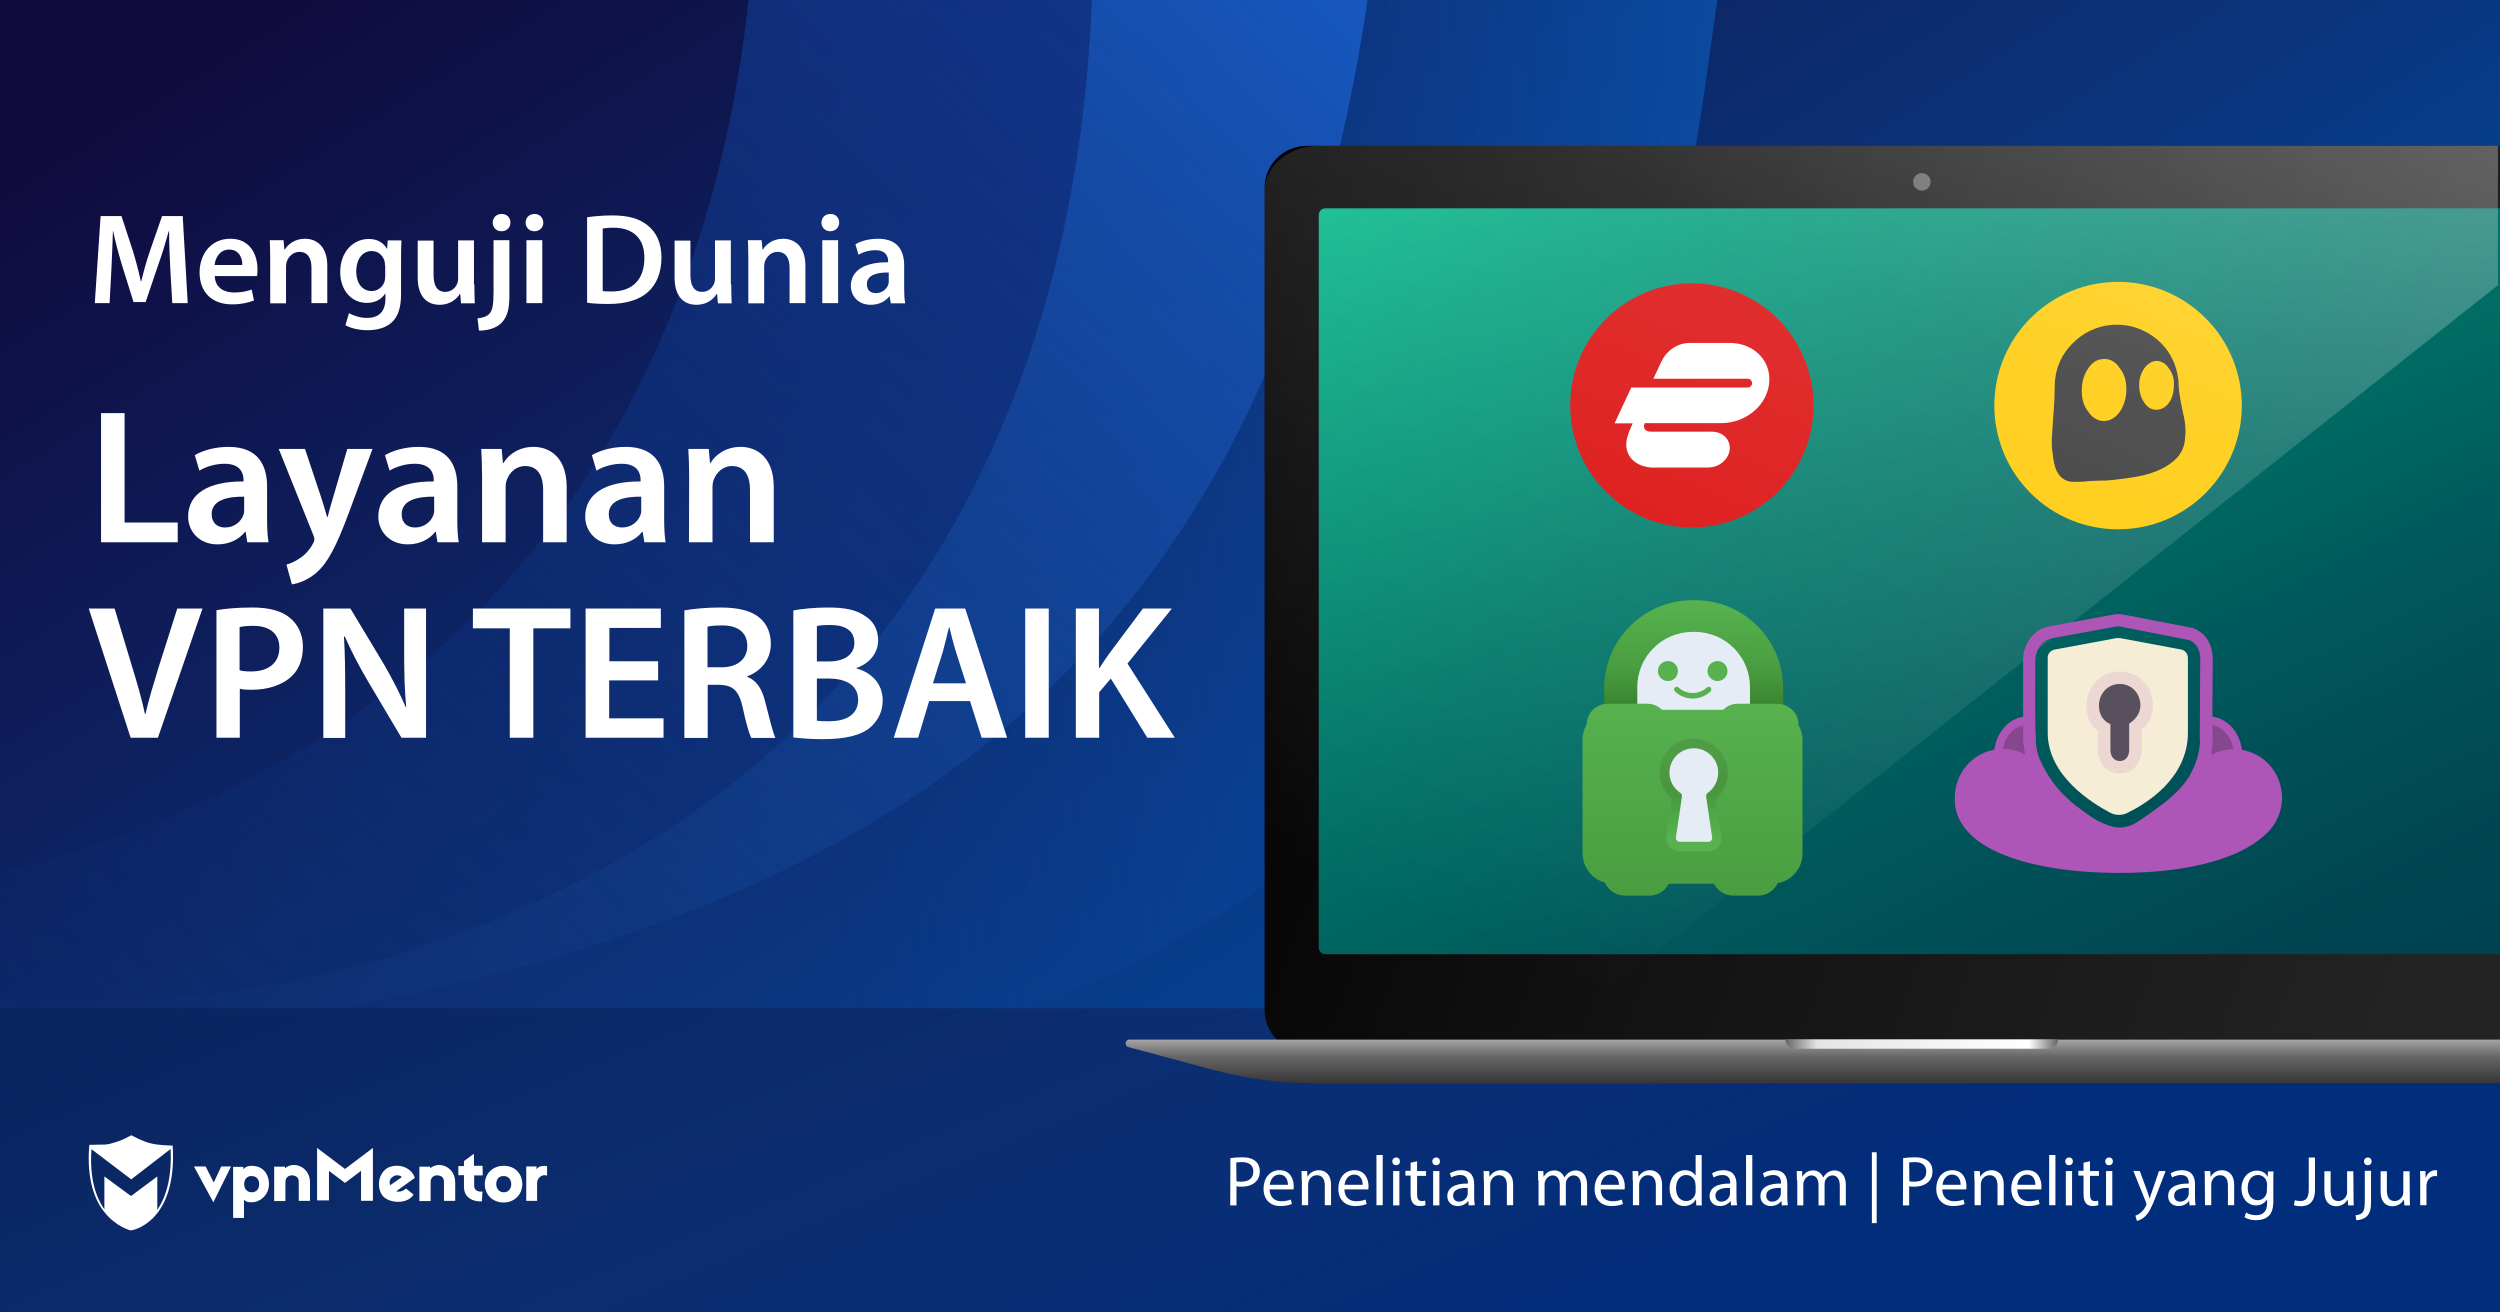 <?xml version="1.0" encoding="utf-8"?>
<!-- Generator: Adobe Illustrator 25.2.3, SVG Export Plug-In . SVG Version: 6.00 Build 0)  -->
<svg version="1.1" id="Шар_1" xmlns="http://www.w3.org/2000/svg" xmlns:xlink="http://www.w3.org/1999/xlink" x="0px" y="0px"
	 viewBox="0 0 1200 630" style="enable-background:new 0 0 1200 630;" xml:space="preserve">
<rect x="0" y="0" width="1200" height="630" fill="#808080" stroke="none"/>
<style type="text/css">
	.st0{fill:url(#SVGID_1_);}
	.st1{fill:url(#SVGID_2_);}
	.st2{fill:url(#SVGID_3_);}
	.st3{fill:url(#SVGID_4_);}
	.st4{fill:url(#SVGID_5_);}
	.st5{fill:#FFFFFF;}
	.st6{fill:url(#SVGID_6_);}
	.st7{fill:url(#SVGID_7_);}
	.st8{fill:#606060;}
	.st9{fill:url(#SVGID_8_);}
	.st10{fill:url(#SVGID_9_);}
	.st11{fill:#FFC900;}
	.st12{fill:#323232;}
	.st13{fill:#DB0B0B;}
	.st14{opacity:0.3;fill:url(#SVGID_10_);enable-background:new    ;}
	.st15{fill:#F6EDD7;}
	.st16{fill:#AE55B8;}
	.st17{fill:#87478F;stroke:#AE55B8;stroke-width:4;stroke-miterlimit:10;}
	.st18{fill:#59505E;}
	.st19{fill:#EDD7D2;}
	.st20{fill:#E5ECF6;}
	.st21{fill:url(#Path_29048_1_);}
	.st22{fill:url(#Path_29049_1_);}
	.st23{fill:#56B14E;}
	.st24{fill:url(#Path_28989_1_);}
	.st25{fill:url(#Path_28991_1_);}
</style>
<linearGradient id="SVGID_1_" gradientUnits="userSpaceOnUse" x1="329.912" y1="-689.501" x2="769.168" y2="11.769" gradientTransform="matrix(1 0 0 1 0 573.307)">
	<stop  offset="0" style="stop-color:#100B3F"/>
	<stop  offset="0.525" style="stop-color:#0C2E72"/>
	<stop  offset="0.995" style="stop-color:#024CA5"/>
</linearGradient>
<path class="st0" d="M0,0h1200v630H0V0z"/>
<linearGradient id="SVGID_2_" gradientUnits="userSpaceOnUse" x1="650.455" y1="-687.501" x2="34" y2="-50.301" gradientTransform="matrix(1 0 0 1 0 573.307)">
	<stop  offset="0" style="stop-color:#133C99"/>
	<stop  offset="1" style="stop-color:#0C2F75;stop-opacity:0.1"/>
</linearGradient>
<path class="st1" d="M524,0c-6.4,168.4-73.1,336.9-250.8,425.4C183.7,470,88.7,486.8,0,479.1v-60.3c37.7-9.2,75.3-22.8,112-41
	C272.8,297.7,342.8,151.9,359.3,0H524z"/>
<linearGradient id="SVGID_3_" gradientUnits="userSpaceOnUse" x1="649.869" y1="-579.722" x2="84.066" y2="5.122" gradientTransform="matrix(1 0 0 1 0 573.307)">
	<stop  offset="0" style="stop-color:#1758BF"/>
	<stop  offset="1" style="stop-color:#12397F;stop-opacity:0.1"/>
</linearGradient>
<path class="st2" d="M656.5,0c-44.9,303.7-214,435-508.4,486.8C97.7,495.6,48.2,498.9,0,497.1V479c88.7,7.8,183.7-9.1,273.2-53.7
	C450.9,336.9,517.6,168.4,524,0H656.5z"/>
<linearGradient id="SVGID_4_" gradientUnits="userSpaceOnUse" x1="936.034" y1="-294.207" x2="402.684" y2="-302.197" gradientTransform="matrix(1 0 0 1 0 573.307)">
	<stop  offset="0" style="stop-color:#0859B2"/>
	<stop  offset="1" style="stop-color:#0F3B93;stop-opacity:0.1"/>
</linearGradient>
<path class="st3" d="M818.2,43.3c-43.9,306.8-213.1,439.1-508.9,491.1C199.3,553.7,92.6,546.5,0,518.2v-21.1
	c48.2,1.8,97.7-1.5,148.1-10.4C442.5,435,611.6,303.7,656.5,0h167.8C824.3,0,820.3,28.3,818.2,43.3z"/>
<linearGradient id="SVGID_5_" gradientUnits="userSpaceOnUse" x1="662.164" y1="134.659" x2="498.428" y2="-262.448" gradientTransform="matrix(1 0 0 1 0 573.307)">
	<stop  offset="0" style="stop-color:#002D7C"/>
	<stop  offset="0.525" style="stop-color:#0C2E72"/>
	<stop  offset="0.995" style="stop-color:#0A2560"/>
</linearGradient>
<path class="st4" d="M0,484h1200v146.4H0V484z"/>
<g>
	<g>
		<path class="st5" d="M590.6,555.9c1.4-0.2,3.3-0.4,5.7-0.4c2.9,0,5.1,0.7,6.4,1.9c1.3,1.1,2,2.8,2,4.8c0,2.1-0.6,3.7-1.8,4.9
			c-1.6,1.7-4.1,2.5-7,2.5c-0.9,0-1.7,0-2.4-0.2v9.2h-3L590.6,555.9z M593.5,567c0.6,0.2,1.5,0.2,2.4,0.2c3.6,0,5.7-1.7,5.7-4.9
			c0-3-2.1-4.5-5.4-4.5c-1.3,0-2.3,0.1-2.8,0.2L593.5,567z M609.4,570.9c0.1,4,2.7,5.7,5.6,5.7c2.1,0,3.4-0.4,4.6-0.8l0.5,2.1
			c-1.1,0.5-2.9,1-5.5,1c-5.1,0-8.1-3.3-8.1-8.3s2.9-8.9,7.7-8.9c5.4,0,6.8,4.7,6.8,7.8c0,0.6-0.1,1.1-0.1,1.4H609.4z M618.2,568.7
			c0-1.9-0.8-4.9-4.1-4.9c-3,0-4.4,2.8-4.6,4.9H618.2L618.2,568.7z M624.8,566.6c0-1.7,0-3.1-0.1-4.5h2.7l0.2,2.7h0.1
			c0.8-1.6,2.7-3.1,5.4-3.1c2.3,0,5.8,1.4,5.8,7v9.8h-3V569c0-2.7-1-4.9-3.8-4.9c-2,0-3.5,1.4-4,3.1c-0.1,0.4-0.2,0.9-0.2,1.4v9.9
			h-3v-11.9H624.8L624.8,566.6z M645.3,570.9c0.1,4,2.7,5.7,5.6,5.7c2.1,0,3.4-0.4,4.6-0.8l0.5,2.1c-1.1,0.5-2.9,1-5.5,1
			c-5.1,0-8.1-3.3-8.1-8.3s2.9-8.9,7.7-8.9c5.4,0,6.8,4.7,6.8,7.8c0,0.6-0.1,1.1-0.1,1.4H645.3z M654.1,568.7c0-1.9-0.8-4.9-4.1-4.9
			c-3,0-4.4,2.8-4.6,4.9H654.1L654.1,568.7z M660.7,554.4h3v24.1h-3V554.4z M672,557.5c0,1-0.7,1.8-1.9,1.8c-1.1,0-1.8-0.8-1.8-1.8
			c0-1.1,0.8-1.9,1.9-1.9C671.3,555.6,672,556.4,672,557.5z M668.7,578.6v-16.5h3v16.5H668.7z M680.2,557.4v4.7h4.3v2.3h-4.3v8.9
			c0,2,0.6,3.2,2.2,3.2c0.8,0,1.4-0.1,1.7-0.2l0.1,2.2c-0.6,0.2-1.5,0.4-2.7,0.4c-1.4,0-2.5-0.4-3.2-1.3c-0.8-0.9-1.2-2.3-1.2-4.3
			v-9h-2.5V562h2.5v-3.9L680.2,557.4L680.2,557.4z M691.2,557.5c0,1-0.7,1.8-1.9,1.8c-1.1,0-1.8-0.8-1.8-1.8c0-1.1,0.8-1.9,1.9-1.9
			C690.5,555.6,691.2,556.4,691.2,557.5z M687.9,578.6v-16.5h3v16.5H687.9z M705,578.6l-0.2-2.1h-0.1c-0.9,1.3-2.7,2.4-5,2.4
			c-3.3,0-5-2.3-5-4.7c0-4,3.5-6.2,9.9-6.1v-0.3c0-1.4-0.4-3.8-3.7-3.8c-1.5,0-3.1,0.5-4.3,1.2l-0.7-2c1.4-0.9,3.3-1.5,5.4-1.5
			c5,0,6.3,3.4,6.3,6.7v6.2c0,1.4,0.1,2.8,0.3,3.9L705,578.6L705,578.6z M704.5,570.2c-3.3-0.1-7,0.5-7,3.7c0,1.9,1.3,2.9,2.8,2.9
			c2.1,0,3.5-1.4,4-2.8c0.1-0.3,0.2-0.6,0.2-1V570.2L704.5,570.2z M712.2,566.6c0-1.7,0-3.1-0.1-4.5h2.7l0.2,2.7h0.1
			c0.8-1.6,2.7-3.1,5.4-3.1c2.3,0,5.8,1.4,5.8,7v9.8h-3V569c0-2.7-1-4.9-3.8-4.9c-2,0-3.5,1.4-4,3.1c-0.1,0.4-0.2,0.9-0.2,1.4v9.9
			h-3v-11.9H712.2L712.2,566.6z M738.3,566.6c0-1.7,0-3.1-0.1-4.5h2.6l0.1,2.7h0.1c0.9-1.6,2.4-3,5.2-3c2.2,0,3.9,1.4,4.7,3.3h0.1
			c0.5-0.9,1.2-1.6,1.8-2.1c1-0.7,2.1-1.2,3.6-1.2c2.2,0,5.4,1.4,5.4,7.1v9.7h-2.9v-9.3c0-3.2-1.2-5.1-3.6-5.1c-1.7,0-3,1.3-3.5,2.7
			c-0.1,0.4-0.2,1-0.2,1.5v10.2h-2.9v-9.9c0-2.6-1.2-4.5-3.4-4.5c-1.9,0-3.2,1.5-3.7,3c-0.2,0.4-0.2,1-0.2,1.5v9.9h-2.9v-12
			L738.3,566.6L738.3,566.6z M768.3,570.9c0.1,4,2.7,5.7,5.6,5.7c2.1,0,3.4-0.4,4.6-0.8l0.5,2.1c-1.1,0.5-2.9,1-5.5,1
			c-5.1,0-8.1-3.3-8.1-8.3s2.9-8.9,7.7-8.9c5.4,0,6.8,4.7,6.8,7.8c0,0.6-0.1,1.1-0.1,1.4H768.3z M777.1,568.7c0-1.9-0.8-4.9-4.1-4.9
			c-3,0-4.4,2.8-4.6,4.9H777.1L777.1,568.7z M783.7,566.6c0-1.7,0-3.1-0.1-4.5h2.7l0.2,2.7h0.1c0.8-1.6,2.7-3.1,5.4-3.1
			c2.3,0,5.8,1.4,5.8,7v9.8h-3V569c0-2.7-1-4.9-3.8-4.9c-2,0-3.5,1.4-4,3.1c-0.1,0.4-0.2,0.9-0.2,1.4v9.9h-3v-11.9H783.7
			L783.7,566.6z M816.8,554.4v19.9c0,1.5,0,3.1,0.1,4.3h-2.7l-0.1-2.9H814c-0.9,1.8-2.9,3.2-5.6,3.2c-4,0-7-3.4-7-8.4
			c0-5.5,3.4-8.8,7.4-8.8c2.5,0,4.2,1.2,5,2.5h0.1v-9.8H816.8L816.8,554.4z M813.8,568.8c0-0.4,0-0.9-0.1-1.3
			c-0.4-1.9-2.1-3.5-4.3-3.5c-3.1,0-4.9,2.7-4.9,6.4c0,3.3,1.6,6.1,4.9,6.1c2,0,3.8-1.3,4.4-3.6c0.1-0.4,0.1-0.8,0.1-1.3v-2.8
			L813.8,568.8L813.8,568.8z M830.9,578.6l-0.2-2.1h-0.1c-0.9,1.3-2.7,2.4-5,2.4c-3.3,0-5-2.3-5-4.7c0-4,3.5-6.2,9.9-6.1v-0.3
			c0-1.4-0.4-3.8-3.7-3.8c-1.5,0-3.1,0.5-4.3,1.2l-0.7-2c1.4-0.9,3.3-1.5,5.4-1.5c5,0,6.3,3.4,6.3,6.7v6.2c0,1.4,0.1,2.8,0.3,3.9
			L830.9,578.6L830.9,578.6z M830.4,570.2c-3.3-0.1-7,0.5-7,3.7c0,1.9,1.3,2.9,2.8,2.9c2.1,0,3.5-1.4,4-2.8c0.1-0.3,0.2-0.6,0.2-1
			V570.2L830.4,570.2z M838.1,554.4h3v24.1h-3V554.4z M855.3,578.6l-0.2-2.1H855c-0.9,1.3-2.7,2.4-5,2.4c-3.3,0-5-2.3-5-4.7
			c0-4,3.5-6.2,9.9-6.1v-0.3c0-1.4-0.4-3.8-3.7-3.8c-1.5,0-3.1,0.5-4.3,1.2l-0.7-2c1.4-0.9,3.3-1.5,5.4-1.5c5,0,6.3,3.4,6.3,6.7v6.2
			c0,1.4,0.1,2.8,0.3,3.9L855.3,578.6L855.3,578.6z M854.8,570.2c-3.3-0.1-7,0.5-7,3.7c0,1.9,1.3,2.9,2.8,2.9c2.1,0,3.5-1.4,4-2.8
			c0.1-0.3,0.2-0.6,0.2-1V570.2L854.8,570.2z M862.5,566.6c0-1.7,0-3.1-0.1-4.5h2.6l0.1,2.7h0.1c0.9-1.6,2.4-3,5.2-3
			c2.2,0,3.9,1.4,4.7,3.3h0.1c0.5-0.9,1.2-1.6,1.8-2.1c1-0.7,2.1-1.2,3.6-1.2c2.2,0,5.4,1.4,5.4,7.1v9.7h-2.9v-9.3
			c0-3.2-1.2-5.1-3.6-5.1c-1.7,0-3,1.3-3.5,2.7c-0.1,0.4-0.2,1-0.2,1.5v10.2h-2.9v-9.9c0-2.6-1.2-4.5-3.4-4.5c-1.9,0-3.2,1.5-3.7,3
			c-0.2,0.4-0.2,1-0.2,1.5v9.9h-2.9v-12L862.5,566.6L862.5,566.6z M900.8,553.1v34h-2.3v-34H900.8z M913.5,555.9
			c1.4-0.2,3.3-0.4,5.7-0.4c2.9,0,5.1,0.7,6.4,1.9c1.3,1.1,2,2.8,2,4.8c0,2.1-0.6,3.7-1.8,4.9c-1.6,1.7-4.1,2.5-7,2.5
			c-0.9,0-1.7,0-2.4-0.2v9.2h-3L913.5,555.9z M916.5,567c0.6,0.2,1.5,0.2,2.4,0.2c3.6,0,5.7-1.7,5.7-4.9c0-3-2.1-4.5-5.4-4.5
			c-1.3,0-2.3,0.1-2.8,0.2L916.5,567z M932.3,570.9c0.1,4,2.7,5.7,5.6,5.7c2.1,0,3.4-0.4,4.6-0.8l0.5,2.1c-1.1,0.5-2.9,1-5.5,1
			c-5.1,0-8.1-3.3-8.1-8.3s2.9-8.9,7.7-8.9c5.4,0,6.8,4.7,6.8,7.8c0,0.6-0.1,1.1-0.1,1.4H932.3z M941.1,568.7c0-1.9-0.8-4.9-4.1-4.9
			c-3,0-4.4,2.8-4.6,4.9H941.1L941.1,568.7z M947.7,566.6c0-1.7,0-3.1-0.1-4.5h2.7l0.2,2.7h0.1c0.8-1.6,2.7-3.1,5.4-3.1
			c2.3,0,5.8,1.4,5.8,7v9.8h-3V569c0-2.7-1-4.9-3.8-4.9c-2,0-3.5,1.4-4,3.1c-0.1,0.4-0.2,0.9-0.2,1.4v9.9h-3v-11.9H947.7
			L947.7,566.6z M968.3,570.9c0.1,4,2.7,5.7,5.6,5.7c2.1,0,3.4-0.4,4.6-0.8l0.5,2.1c-1.1,0.5-2.9,1-5.5,1c-5.1,0-8.1-3.3-8.1-8.3
			s2.9-8.9,7.7-8.9c5.4,0,6.8,4.7,6.8,7.8c0,0.6-0.1,1.1-0.1,1.4H968.3z M977,568.7c0-1.9-0.8-4.9-4.1-4.9c-3,0-4.4,2.8-4.6,4.9H977
			L977,568.7z M983.6,554.4h3v24.1h-3V554.4z M995,557.5c0,1-0.7,1.8-1.9,1.8c-1.1,0-1.8-0.8-1.8-1.8c0-1.1,0.8-1.9,1.9-1.9
			C994.3,555.6,995,556.4,995,557.5z M991.6,578.6v-16.5h3v16.5H991.6z M1003.2,557.4v4.7h4.3v2.3h-4.3v8.9c0,2,0.6,3.2,2.2,3.2
			c0.8,0,1.4-0.1,1.7-0.2l0.1,2.2c-0.6,0.2-1.5,0.4-2.7,0.4c-1.4,0-2.5-0.4-3.2-1.3c-0.8-0.9-1.2-2.3-1.2-4.3v-9h-2.5V562h2.5v-3.9
			L1003.2,557.4L1003.2,557.4z M1014.2,557.5c0,1-0.7,1.8-1.9,1.8c-1.1,0-1.8-0.8-1.8-1.8c0-1.1,0.8-1.9,1.9-1.9
			C1013.5,555.6,1014.2,556.4,1014.2,557.5z M1010.9,578.6v-16.5h3v16.5H1010.9z M1027.1,562.1l3.6,9.7c0.4,1.1,0.8,2.4,1.1,3.4h0.1
			c0.3-1,0.6-2.2,1.1-3.4l3.3-9.7h3.2l-4.5,11.7c-2.1,5.6-3.6,8.5-5.6,10.3c-1.5,1.3-2.9,1.8-3.7,1.9l-0.7-2.5
			c0.7-0.2,1.7-0.7,2.6-1.5c0.8-0.6,1.8-1.8,2.5-3.3c0.1-0.3,0.2-0.5,0.2-0.7s-0.1-0.4-0.2-0.8L1024,562L1027.1,562.1z M1051,578.6
			l-0.2-2.1h-0.1c-0.9,1.3-2.7,2.4-5,2.4c-3.3,0-5-2.3-5-4.7c0-4,3.5-6.2,9.9-6.1v-0.3c0-1.4-0.4-3.8-3.7-3.8
			c-1.5,0-3.1,0.5-4.3,1.2l-0.7-2c1.4-0.9,3.3-1.5,5.4-1.5c5,0,6.3,3.4,6.3,6.7v6.2c0,1.4,0.1,2.8,0.3,3.9L1051,578.6L1051,578.6z
			 M1050.6,570.2c-3.3-0.1-7,0.5-7,3.7c0,1.9,1.3,2.9,2.8,2.9c2.1,0,3.5-1.4,4-2.8c0.1-0.3,0.2-0.6,0.2-1V570.2L1050.6,570.2z
			 M1058.3,566.6c0-1.7,0-3.1-0.1-4.5h2.7l0.2,2.7h0.1c0.8-1.6,2.7-3.1,5.4-3.1c2.3,0,5.8,1.4,5.8,7v9.8h-3V569c0-2.7-1-4.9-3.8-4.9
			c-2,0-3.5,1.4-4,3.1c-0.1,0.4-0.2,0.9-0.2,1.4v9.9h-3L1058.3,566.6z M1091.3,562.1c-0.1,1.2-0.1,2.5-0.1,4.5v9.6
			c0,3.8-0.7,6.1-2.3,7.5c-1.6,1.5-3.9,2-6,2c-2,0-4.1-0.5-5.5-1.4l0.7-2.3c1.1,0.7,2.8,1.3,4.8,1.3c3.1,0,5.3-1.6,5.3-5.7v-1.8
			h-0.1c-0.9,1.5-2.7,2.8-5.2,2.8c-4.1,0-7-3.5-7-8c0-5.6,3.6-8.7,7.4-8.7c2.9,0,4.4,1.5,5.1,2.9h0.1l0.1-2.5h2.7V562.1
			L1091.3,562.1z M1088.2,568.6c0-0.5,0-1-0.2-1.4c-0.5-1.7-2-3.2-4.2-3.2c-2.9,0-4.9,2.4-4.9,6.2c0,3.2,1.6,5.9,4.9,5.9
			c1.8,0,3.5-1.2,4.1-3.1c0.2-0.5,0.2-1.1,0.2-1.6L1088.2,568.6L1088.2,568.6z M1108.2,555.6h3V571c0,6.1-3,8-6.9,8
			c-1.1,0-2.4-0.2-3.2-0.5l0.4-2.4c0.6,0.2,1.5,0.4,2.5,0.4c2.7,0,4.2-1.2,4.2-5.7V555.6z M1129.7,574.1c0,1.7,0,3.2,0.1,4.5h-2.7
			l-0.2-2.7h-0.1c-0.8,1.3-2.5,3.1-5.4,3.1c-2.6,0-5.7-1.4-5.7-7.2v-9.6h3v9.1c0,3.1,1,5.2,3.7,5.2c2,0,3.4-1.4,3.9-2.7
			c0.2-0.4,0.3-1,0.3-1.5v-10.1h3L1129.7,574.1L1129.7,574.1z M1130.7,583.3c1.4-0.1,2.5-0.5,3.3-1.3c0.8-1,1.1-2.2,1.1-6.2V562h3
			v15c0,3.2-0.5,5.3-2,6.8c-1.3,1.3-3.5,1.9-5.1,1.9L1130.7,583.3z M1138.4,557.5c0,1-0.7,1.8-1.9,1.8c-1.1,0-1.8-0.8-1.8-1.8
			c0-1.1,0.8-1.9,1.9-1.9S1138.4,556.4,1138.4,557.5z M1156.7,574.1c0,1.7,0,3.2,0.1,4.5h-2.7l-0.2-2.7h-0.1
			c-0.8,1.3-2.5,3.1-5.4,3.1c-2.6,0-5.7-1.4-5.7-7.2v-9.6h3v9.1c0,3.1,1,5.2,3.7,5.2c2,0,3.4-1.4,3.9-2.7c0.2-0.4,0.3-1,0.3-1.5
			v-10.1h3L1156.7,574.1L1156.7,574.1z M1161.7,567.2c0-1.9,0-3.6-0.1-5.1h2.6l0.1,3.2h0.1c0.7-2.2,2.5-3.6,4.6-3.6
			c0.3,0,0.6,0,0.8,0.1v2.8c-0.3-0.1-0.6-0.1-1-0.1c-2.1,0-3.6,1.6-4,3.8c-0.1,0.4-0.1,0.9-0.1,1.4v8.8h-3V567.2L1161.7,567.2z"/>
	</g>
	<g>
		<path class="st5" d="M81.7,128.5c-0.2-5.4-0.6-11.9-0.5-17.5H81c-1.4,5.1-3.1,10.7-5,16l-6.1,18h-5.8l-5.6-17.9
			c-1.6-5.3-3.1-11-4.2-16.2h-0.1c-0.2,5.5-0.4,12.1-0.7,17.8l-0.9,16.8h-7.1l2.8-41.8h10l5.5,16.8c1.5,4.9,2.8,9.9,3.8,14.5h0.2
			c1.1-4.5,2.5-9.7,4.2-14.6l5.8-16.7h9.9l2.4,41.8h-7.4L81.7,128.5z M103.1,132.6c0.2,5.5,4.4,7.8,9.3,7.8c3.5,0,6-0.6,8.4-1.4
			l1.1,5.2c-2.6,1.1-6.2,1.9-10.5,1.9c-9.8,0-15.6-6-15.6-15.3c0-8.4,5.1-16.2,14.8-16.2c9.8,0,13,8.1,13,14.7
			c0,1.4-0.1,2.5-0.2,3.2h-20.3C103.1,132.5,103.1,132.6,103.1,132.6z M116.3,127.2c0.1-2.8-1.2-7.4-6.3-7.4c-4.7,0-6.7,4.3-7,7.4
			H116.3z M129.7,124.3c0-3.5-0.1-6.4-0.2-9h6.6l0.4,4.5h0.2c1.4-2.4,4.7-5.2,9.7-5.2c5.3,0,10.7,3.4,10.7,13v17.9h-7.6v-17
			c0-4.3-1.6-7.6-5.8-7.6c-3,0-5.1,2.2-6,4.5c-0.2,0.6-0.4,1.5-0.4,2.4v17.8h-7.6L129.7,124.3L129.7,124.3z M192.5,141.1
			c0,6.3-1.3,10.8-4.5,13.7c-3.1,2.8-7.5,3.7-11.7,3.7c-3.8,0-7.9-0.9-10.5-2.4l1.7-5.8c1.9,1.1,5.1,2.3,8.8,2.3
			c5,0,8.7-2.6,8.7-9.1v-2.6h-0.1c-1.7,2.7-4.8,4.5-8.8,4.5c-7.5,0-12.8-6.2-12.8-14.8c0-9.9,6.4-15.9,13.7-15.9
			c4.6,0,7.3,2.2,8.7,4.7h0.1l0.3-4h6.6c-0.1,2-0.2,4.5-0.2,8.7V141.1L192.5,141.1z M184.8,127.4c0-0.7-0.1-1.4-0.2-2
			c-0.8-2.8-3-4.9-6.2-4.9c-4.3,0-7.4,3.7-7.4,9.9c0,5.1,2.6,9.3,7.4,9.3c2.9,0,5.3-1.9,6.2-4.6c0.2-0.7,0.3-1.8,0.3-2.7v-5H184.8z
			 M227.7,136.5c0,3.6,0.1,6.6,0.2,9.1h-6.6l-0.4-4.5h-0.2c-1.3,2.1-4.3,5.2-9.7,5.2c-5.5,0-10.5-3.3-10.5-13.1v-17.7h7.6v16.4
			c0,5,1.6,8.2,5.6,8.2c3.1,0,5.1-2.1,5.8-4.1c0.3-0.6,0.4-1.5,0.4-2.4v-18.2h7.6v21.1H227.7L227.7,136.5z M229.2,152.8
			c2.5-0.2,4.5-0.9,5.7-2.2c1.4-1.5,2-3.9,2-10.5v-24.8h7.6v27c0,6.3-1.2,10.2-4,12.9c-2.6,2.5-6.8,3.5-10.6,3.5L229.2,152.8z
			 M245,106.9c0,2.2-1.6,4.1-4.3,4.1c-2.6,0-4.2-1.9-4.2-4.1c0-2.4,1.7-4.2,4.3-4.2S245,104.5,245,106.9z M260.8,106.9
			c0,2.2-1.7,4.1-4.3,4.1c-2.5,0-4.2-1.9-4.2-4.1c0-2.4,1.7-4.2,4.3-4.2C259.1,102.7,260.7,104.5,260.8,106.9L260.8,106.9z
			 M252.7,145.5v-30.2h7.6v30.2H252.7z M281.7,104.3c3.4-0.5,7.6-0.9,12.2-0.9c7.8,0,13.1,1.6,17,4.8c4.1,3.3,6.6,8.3,6.6,15.4
			c0,7.5-2.5,13-6.5,16.6c-4.2,3.8-10.8,5.7-18.9,5.7c-4.4,0-7.8-0.2-10.3-0.6v-41H281.7L281.7,104.3z M289.3,139.7
			c1.1,0.2,2.7,0.2,4.2,0.2c9.9,0.1,15.8-5.5,15.8-16.1c0.1-9.2-5.3-14.5-14.8-14.5c-2.4,0-4.1,0.2-5.2,0.4V139.7z M351,136.5
			c0,3.6,0.1,6.6,0.2,9.1h-6.6l-0.4-4.5H344c-1.3,2.1-4.3,5.2-9.7,5.2c-5.5,0-10.5-3.3-10.5-13.1v-17.7h7.6v16.4
			c0,5,1.6,8.2,5.6,8.2c3.1,0,5.1-2.1,5.8-4.1c0.3-0.6,0.4-1.5,0.4-2.4v-18.2h7.6v21.1H351z M359.2,124.3c0-3.5-0.1-6.4-0.2-9h6.6
			l0.4,4.5h0.2c1.4-2.4,4.7-5.2,9.7-5.2c5.3,0,10.7,3.4,10.7,13v17.9H379v-17c0-4.3-1.6-7.6-5.8-7.6c-3,0-5.1,2.2-6,4.5
			c-0.2,0.6-0.4,1.5-0.4,2.4v17.8h-7.6V124.3z M402.8,106.9c0,2.2-1.7,4.1-4.3,4.1c-2.5,0-4.2-1.9-4.2-4.1c0-2.4,1.7-4.2,4.3-4.2
			C401.2,102.7,402.8,104.5,402.8,106.9z M394.7,145.5v-30.2h7.6v30.2H394.7z M434,138.3c0,2.7,0.1,5.4,0.5,7.3h-6.9l-0.6-3.3h-0.2
			c-1.8,2.4-5,4-8.9,4c-6.1,0-9.5-4.4-9.5-9c0-7.6,6.8-11.5,17.9-11.4v-0.5c0-2-0.8-5.3-6.1-5.3c-3,0-6.1,0.9-8.1,2.2l-1.5-5
			c2.2-1.4,6.1-2.7,10.9-2.7c9.7,0,12.5,6.1,12.5,12.8L434,138.3L434,138.3z M426.6,130.8c-5.4-0.1-10.5,1.1-10.5,5.6
			c0,3,1.9,4.3,4.3,4.3c3.1,0,5.3-2,6-4.2c0.2-0.6,0.2-1.1,0.2-1.7V130.8L426.6,130.8z"/>
	</g>
	<g>
		<path class="st5" d="M48.5,198.3h11.3v52.5h25.5v9.5H48.5V198.3L48.5,198.3z M128.2,249.5c0,4,0.2,8,0.7,10.8h-10.2l-0.8-5h-0.3
			c-2.7,3.5-7.4,6-13.2,6c-9,0-14.1-6.5-14.1-13.3c0-11.2,10-17,26.6-16.9v-0.7c0-2.9-1.2-7.8-9.1-7.8c-4.4,0-9,1.4-12.1,3.3
			l-2.2-7.4c3.3-2,9.1-4,16.2-4c14.4,0,18.5,9.1,18.5,19V249.5z M117.2,238.4c-8-0.1-15.6,1.6-15.6,8.4c0,4.4,2.9,6.4,6.4,6.4
			c4.6,0,7.8-2.9,8.9-6.2c0.3-0.8,0.3-1.7,0.3-2.5L117.2,238.4L117.2,238.4z M146.4,215.5l8,24c0.9,2.8,1.9,6.2,2.6,8.6h0.3
			c0.6-2.5,1.5-5.9,2.4-8.7l7-23.9h12.1L167.5,246c-6.2,16.7-10.3,24.2-15.5,28.8c-4.5,3.9-9.1,5.3-11.9,5.7l-2.6-9.5
			c1.9-0.5,4.2-1.5,6.5-3.1c2.2-1.4,4.7-4,6.3-7.1c0.5-0.8,0.6-1.5,0.6-2s-0.1-1.1-0.6-2.2l-16.5-41.1L146.4,215.5L146.4,215.5z
			 M219.5,249.5c0,4,0.2,8,0.7,10.8H210l-0.8-5h-0.3c-2.7,3.5-7.4,6-13.2,6c-9,0-14.1-6.5-14.1-13.3c0-11.2,10-17,26.6-16.9v-0.7
			c0-2.9-1.2-7.8-9.1-7.8c-4.4,0-9,1.4-12.1,3.3l-2.2-7.4c3.3-2,9.1-4,16.2-4c14.4,0,18.5,9.1,18.5,19L219.5,249.5L219.5,249.5z
			 M208.4,238.4c-8-0.1-15.6,1.6-15.6,8.4c0,4.4,2.9,6.4,6.4,6.4c4.6,0,7.8-2.9,8.9-6.2c0.3-0.8,0.3-1.7,0.3-2.5L208.4,238.4
			L208.4,238.4z M231.4,228.8c0-5.2-0.2-9.5-0.4-13.3h9.8l0.6,6.7h0.3c2-3.5,6.9-7.7,14.4-7.7c7.8,0,15.9,5.1,15.9,19.2v26.6h-11.3
			V235c0-6.4-2.4-11.3-8.6-11.3c-4.5,0-7.6,3.2-8.8,6.6c-0.4,0.9-0.6,2.3-0.6,3.6v26.4h-11.3V228.8L231.4,228.8z M318.8,249.5
			c0,4,0.2,8,0.7,10.8h-10.2l-0.8-5h-0.3c-2.7,3.5-7.4,6-13.2,6c-9,0-14.1-6.5-14.1-13.3c0-11.2,10-17,26.6-16.9v-0.7
			c0-2.9-1.2-7.8-9.1-7.8c-4.4,0-9,1.4-12.1,3.3l-2.2-7.4c3.3-2,9.1-4,16.2-4c14.4,0,18.5,9.1,18.5,19V249.5z M307.8,238.4
			c-8-0.1-15.6,1.6-15.6,8.4c0,4.4,2.9,6.4,6.4,6.4c4.6,0,7.8-2.9,8.9-6.2c0.3-0.8,0.3-1.7,0.3-2.5L307.8,238.4L307.8,238.4z
			 M330.8,228.8c0-5.2-0.2-9.5-0.4-13.3h9.8l0.6,6.7h0.3c2-3.5,6.9-7.7,14.4-7.7c7.8,0,15.9,5.1,15.9,19.2v26.6H360V235
			c0-6.4-2.4-11.3-8.6-11.3c-4.5,0-7.6,3.2-8.8,6.6c-0.4,0.9-0.6,2.3-0.6,3.6v26.4h-11.3L330.8,228.8L330.8,228.8z M62.7,354.1
			l-20.1-62H55l8.5,28.2c2.4,7.8,4.5,15,6.1,22.5h0.2c1.7-7.4,4-14.9,6.3-22.4l9-28.3h12.1l-21.4,62L62.7,354.1L62.7,354.1z
			 M103.8,292.9c4.1-0.7,9.8-1.3,17.3-1.3c8.3,0,14.3,1.7,18.2,5.1c3.7,3,6.1,7.9,6.1,13.7c0,5.9-1.8,10.7-5.2,14
			c-4.6,4.5-11.6,6.7-19.6,6.7c-2.1,0-4-0.1-5.5-0.5v23.5h-11.2v-61.2L103.8,292.9L103.8,292.9z M115,321.7c1.5,0.5,3.2,0.6,5.5,0.6
			c8.5,0,13.6-4.2,13.6-11.4c0-6.9-4.8-10.5-12.6-10.5c-3.1,0-5.3,0.3-6.5,0.6L115,321.7L115,321.7z M155.2,354.1v-62h13l16,26.6
			c4,6.9,7.7,14.1,10.6,20.8h0.2c-0.8-8.3-1-16.3-1-25.8v-21.6h10.5v62h-11.8l-16.2-27.3c-4-6.8-8-14.4-11-21.3l-0.4,0.1
			c0.5,8,0.6,16.2,0.6,26.4v22.2h-10.5L155.2,354.1L155.2,354.1z M244.7,301.6H227v-9.5h46.8v9.5H256v52.5h-11.3V301.6z
			 M315.8,326.6h-23.4v18.2h26.1v9.3h-37.4v-62h36.1v9.3h-24.7v16h23.4v9.2H315.8z M328.5,293c4.3-0.8,10.6-1.4,17.1-1.4
			c8.9,0,14.9,1.5,19.1,5c3.4,2.9,5.3,7.2,5.3,12.5c0,8-5.4,13.4-11.3,15.5v0.3c4.5,1.7,7.2,6,8.6,12c2,7.7,3.7,14.9,4.9,17.3h-11.6
			c-0.9-1.8-2.5-6.9-4.1-14.6c-1.8-8.1-4.7-10.7-11.1-10.9h-5.7v25.5h-11.2L328.5,293L328.5,293z M339.7,320.3h6.7
			c7.6,0,12.3-4,12.3-10.2c0-6.7-4.7-9.9-12.1-9.9c-3.6,0-5.9,0.3-7,0.6v19.5H339.7z M380.8,293c3.6-0.7,10.1-1.4,16.6-1.4
			c8.3,0,13.5,1.1,17.7,4c3.9,2.3,6.4,6.3,6.4,11.7c0,5.7-3.6,10.9-10.3,13.3v0.3c6.5,1.7,12.5,6.8,12.5,15.3
			c0,5.5-2.4,9.8-5.9,12.9c-4.4,3.8-11.7,5.7-23.1,5.7c-6.3,0-10.9-0.5-13.9-0.8L380.8,293L380.8,293z M392.1,317.5h5.8
			c7.9,0,12.2-3.7,12.2-8.9c0-5.9-4.4-8.6-11.6-8.6c-3.3,0-5.2,0.2-6.4,0.5V317.5z M392.1,345.9c1.5,0.3,3.4,0.3,6,0.3
			c7.3,0,13.8-2.7,13.8-10.3c0-7.3-6.3-10.2-14.2-10.2h-5.6L392.1,345.9L392.1,345.9z M446,336.5l-5.3,17.6H429l19.9-62h14.4
			l20.1,62h-12.2l-5.6-17.6H446z M463.7,328l-4.9-15.3c-1.2-3.8-2.2-8-3.1-11.6h-0.2c-0.9,3.6-1.9,7.9-2.9,11.6l-4.8,15.3H463.7z
			 M503.4,292.1v62h-11.3v-62H503.4z M516.3,292.1h11.2v28.5h0.3c1.5-2.4,3-4.6,4.5-6.7l16.3-21.8h13.9l-21.3,26.4l22.7,35.6h-13.2
			l-17.5-28.4l-5.6,6.6v21.8h-11.2v-62H516.3L516.3,292.1z"/>
	</g>
</g>
<linearGradient id="SVGID_6_" gradientUnits="userSpaceOnUse" x1="779.811" y1="-555.317" x2="1041.189" y2="-16.297" gradientTransform="matrix(1 0 0 1 0 573.307)">
	<stop  offset="0" style="stop-color:#00BA88"/>
	<stop  offset="0.145" style="stop-color:#00A07C"/>
	<stop  offset="0.409" style="stop-color:#007769"/>
	<stop  offset="0.649" style="stop-color:#00595B"/>
	<stop  offset="0.854" style="stop-color:#004752"/>
	<stop  offset="1" style="stop-color:#00404F"/>
</linearGradient>
<path class="st6" d="M621,95h579v385H621V95z"/>
<linearGradient id="SVGID_7_" gradientUnits="userSpaceOnUse" x1="578.095" y1="-407.27" x2="1236.191" y2="-167.742" gradientTransform="matrix(1 0 0 1 0 573.307)">
	<stop  offset="0" style="stop-color:#000000"/>
	<stop  offset="0.442" style="stop-color:#131313"/>
	<stop  offset="0.923" style="stop-color:#232323"/>
</linearGradient>
<path class="st7" d="M633,103.2v351.6c0,1.8,1.4,3.2,3.2,3.2H1200v47H627.2c-11.2,0-20.2-9.1-20.2-20.2V90.2
	C607,79,616.1,70,627.2,70H1200v30H636.2C634.4,100,633,101.4,633,103.2z"/>
<circle class="st8" cx="922.5" cy="87.3" r="4.2"/>
<linearGradient id="SVGID_8_" gradientUnits="userSpaceOnUse" x1="870.147" y1="-74.307" x2="870.147" y2="-53.307" gradientTransform="matrix(1 0 0 1 0 573.307)">
	<stop  offset="0" style="stop-color:#A4A4A4"/>
	<stop  offset="0.396" style="stop-color:#666666"/>
	<stop  offset="1" style="stop-color:#363636"/>
</linearGradient>
<path class="st9" d="M1200,499v21H631.3c-16.7,0-33.4-2.3-49.6-6.6l-40.1-10.8c-2-0.5-1.6-3.6,0.5-3.6L1200,499L1200,499z"/>
<linearGradient id="SVGID_9_" gradientUnits="userSpaceOnUse" x1="857" y1="-72.157" x2="987.804" y2="-72.157" gradientTransform="matrix(1 0 0 1 0 573.307)">
	<stop  offset="0" style="stop-color:#666666"/>
	<stop  offset="0.117" style="stop-color:#E4E4E4"/>
	<stop  offset="0.893" style="stop-color:#FFFFFF"/>
	<stop  offset="1" style="stop-color:#666666"/>
</linearGradient>
<path class="st10" d="M983.4,503.4H861.5c-2.5,0-4.5-2-4.5-4.5h130.8C987.9,501.4,985.9,503.4,983.4,503.4L983.4,503.4z"/>
<ellipse transform="matrix(0.707 -0.707 0.707 0.707 160.211 775.983)" class="st11" cx="1016.8" cy="194.6" rx="59.4" ry="59.4"/>
<path class="st12" d="M999.9,231.2c-2,0-4.1,0.2-6.1,0c-3.7-0.6-6.1-3.2-7.3-6.9c-0.9-2.8-1.1-5.8-1.5-8.7c-0.2-2.4-0.2-4.6,0-6.9
	c0.2-4.3,0.6-8.7,0.9-13.4c0-1.1,0.2-2.4,0.2-3.5c0-2.4,0.2-5,0.2-7.3c0.2-6.7,2.4-12.5,6.7-17.7c4.6-5.4,10.4-9,17.3-10.4
	c9.3-1.7,17.9,0.6,25.3,6.7c5,4.3,8.2,9.9,9.5,16.2c0.2,1.5,0.6,2.8,0.6,4.3c0,4.6,1.1,9.3,2,13.9c1.1,4.3,1.7,8.7,1.1,13
	c-0.2,5-2.8,9-6.9,11.9c-4.3,3.2-9.5,5-14.7,6.1c-4.6,0.9-9.3,1.5-14.2,2c-1.5,0.2-3.2,0.2-4.6,0.2
	C1005.8,230.8,1002.9,230.8,999.9,231.2C999.9,230.8,999.9,231.2,999.9,231.2L999.9,231.2z M1009.6,202.1c3.5,0,5.8-1.7,7.8-4.3
	c2.6-3.7,3.5-8.2,3.2-12.5c-0.2-3.2-1.1-6.1-3.2-8.7c-1.7-2.6-4.1-4.3-7.3-4.3c-3.5,0-5.8,1.7-7.6,4.3c-2.6,3.7-3.5,7.8-3.2,12.5
	c0.2,3.2,1.1,6.1,3.2,8.7C1004,200.1,1006.4,201.9,1009.6,202.1z M1043.5,184.2c0-2.6-0.6-5-2.6-7.6c-2.8-4.1-7.6-4.6-11-0.6
	c-4.1,4.6-4.1,13-0.2,17.9c2.8,3.7,7.6,3.7,10.8,0.2C1042.6,191.7,1043.5,188.5,1043.5,184.2L1043.5,184.2z"/>
<ellipse class="st13" cx="812.1" cy="194.6" rx="58.4" ry="58.6"/>
<path class="st5" d="M794.3,224.5c-8.4,0-13.7-4.7-13.7-11.2c0-2.1,0.6-4.8,3.1-10.1H775l8-17.2h55.9c1.3,0,2.1-1,2.1-2.1
	s-0.9-2.1-2.1-2.1h-45.3l4-8.5c2.5-5.2,7.8-8.7,13.6-8.7h19c11,0,19.1,7.6,19.1,17.4c0,11.7-10.7,21.1-23.1,21.1h-36.7
	c-1.1,2.3,0.2,4.1,2.9,4.1h29.3c4.9,0,8.6,3.4,8.6,7.8c0,5-4.8,9.4-10.3,9.4h-25.7V224.5z"/>
<linearGradient id="SVGID_10_" gradientUnits="userSpaceOnUse" x1="961.228" y1="-601.651" x2="755.347" y2="-103.879" gradientTransform="matrix(1 0 0 1 0 573.307)">
	<stop  offset="0" style="stop-color:#FFFFFF"/>
	<stop  offset="0.332" style="stop-color:#FFFFFF;stop-opacity:0.515"/>
	<stop  offset="1" style="stop-color:#FFFFFF;stop-opacity:0"/>
</linearGradient>
<path class="st14" d="M1199,70v66.9L773.8,473.7l-166.8,21V91.9c0-13.2,12.6-21.9,25.8-21.9H1199z"/>
<g>
	<path class="st15" d="M1047.1,311.8l-28.9-5.4c-1-0.2-1.9-0.2-2.9,0l-29.1,5.4c-1.8,0.3-3.3,2-3.3,3.8v35.9
		c-0.1,20.8,21.1,33.9,30,38.6c2.5,1.3,5.4,1.4,8,0.2c8.9-4.3,29.3-16.4,29.3-38.7v-35.9C1050.1,313.8,1048.9,312.2,1047.1,311.8
		L1047.1,311.8z"/>
	<path class="st16" d="M982,371.9c-0.4,0.1-0.9,0.1-1.4,0.1c-2.3,0-4.5-0.9-6.3-2.5c-2.9-2.6-4.9-7-4.9-12c0-2.7,0.6-5.3,1.6-7.5
		c1.3-2.9,2.9-5.1,5.9-6.2v7.9l0.2,0.1v2.1C977.1,360.5,979,366.6,982,371.9z M1051.3,371.9c0.4,0.1,0.9,0.1,1.4,0.1
		c2.3,0,4.5-0.9,6.3-2.5c2.9-2.6,4.9-7,4.9-12c0-2.7-0.8-5.3-1.8-7.5c-1.3-2.9-3-5.1-6-6.2v8l0.1,2.1
		C1056.1,360.5,1054.3,366.6,1051.3,371.9z"/>
	<path class="st17" d="M959.1,362.7c0-9.3,6.3-16.8,14.1-16.8c0,0,0.7,5.7,0.7,15s7.1,18.6-0.7,18.6S959.1,372,959.1,362.7
		L959.1,362.7z M1074.3,362.7c0-9.3-6.3-16.8-14.1-16.8c0,0-0.7,5.7-0.7,15s-7.1,18.6,0.7,18.6S1074.3,372,1074.3,362.7
		L1074.3,362.7z"/>
	<path class="st18" d="M1017.5,368.3c-4.5,0-7.5-3.6-7.5-8.3v-10.7c-4-2.3-5.5-6-5.5-10.7c0-7.3,5.8-13.3,13.1-13.3
		c7.3,0,12.9,5.9,12.9,13.3c0,3.8-1.4,7.6-5.4,10.2V360C1025,364.8,1022,368.3,1017.5,368.3z"/>
	<path class="st19" d="M1017.5,328.3c5.7,0,9.9,4.6,9.9,10.3c0,3.7-2.4,6.9-5.4,8.7V360c0,2.9-1.6,5.3-4.5,5.3s-4.5-2.4-4.5-5.3
		v-12.4c-4-1.8-5.5-5.1-5.5-9C1007.5,332.9,1011.8,328.3,1017.5,328.3 M1017.5,322.3c-8.9,0-16,7.3-16,16.3c0,5.2,1.5,9.4,5.5,12.3
		v9.1c0,6.3,4.4,11.3,10.5,11.3s10.5-5,10.5-11.3v-9.8c4-3.1,5.4-7.3,5.4-11.6C1033.4,329.5,1026.5,322.3,1017.5,322.3z"/>
	<path class="st16" d="M1095,387.1c0-0.1,0.1-0.3,0.1-0.4c0.1-0.4,0.1-0.7,0.1-1.1c0.1-0.9,0.2-1.9,0.2-2.9c0-1.2-0.1-2.3-0.3-3.2
		c-1.6-11.3-11.2-19.9-22.8-19.9c-4.1,0-7.9,1.1-11.2,3c0.5-2.8,1-5.7,1-8.7v-2.1l-0.2-0.1l0.2-35.4c0-7.2-3.6-12.7-9.5-14.8
		l-0.2-0.1l-33.2-6.4c-1.6-0.3-3.2-0.3-4.7,0l-30.6,5.6c-8.8,1.4-12.8,10-12.8,15.7v39.6c0,0,0.7,4.4,1.1,6.4
		c-3.3-1.8-6.9-2.8-10.9-2.8c-12.7,0-23,10.4-23,23.3v1c0,23,34.2,35.2,79.4,35.2c31.3,0,56.6-6.4,69.2-18
		C1091,397.6,1094,392.7,1095,387.1L1095,387.1z M977,316.4c0-3,2.2-9.1,7.8-10l30.6-5.6c0.9-0.2,1.7-0.2,2.6,0l32.7,6.4
		c2.1,0.8,5.4,3,5.4,9.2l-0.2,39.5h0.2c-1,19.3-15.7,28.7-28.6,37.6c-3.1,2.2-6.2,3.7-10.2,3.7c-4.2,0-10.2-2.7-14.9-6.1
		c-7.7-5.4-14.8-10.9-20.5-21.1c-3-5.3-4.9-9.5-4.9-16.1l-0.1-2.2v-35.3H977L977,316.4z"/>
</g>
<g>
	<g>
		<path class="st5" d="M102.4,577.1l-9.3-17.2h5.6l3.9,7.7l3.6-7.7h4.7C110.9,559.9,102.4,577.1,102.4,577.1z M129.1,568.4
			c0,4.9-3.7,8.1-7.1,8.6c-2.1,0.3-4,0-4.9-1.2v8.8h-5.2v-24.5h4.9v1.2c0.9-1.3,2.9-2,5.2-1.6C126.1,560,129.1,563.4,129.1,568.4z
			 M117.2,568.4c0,2.3,1.5,3.9,3.6,3.9c2.3,0,3.6-1.6,3.6-3.9s-1.3-3.9-3.6-3.9C118.6,564.4,117.2,566.1,117.2,568.4z M148.8,567.5
			v8.9h-5.4v-9c0-2-0.9-2.9-2.7-3.2s-3.7,0.8-3.7,3.1v9.2h-5.4V560h5.2v0.8C141.1,557,148.8,560.2,148.8,567.5L148.8,567.5z
			 M179,576.4h-5.7V562l-7.7,5.8l-7.7-5.8v14.2h-5.7V551l13.4,10.1L179,551V576.4z M198.3,563.6c0.3,0.4,0.7,1.3,0.8,1.8l-8.9,6.4
			c1.1,0.5,3.1,0.1,4.7-1.3l3.6,2.9c-2.9,4.9-12.6,4.4-15.3-0.1c-2.4-4-1.5-9.8,2.5-12.5C189.3,558.6,195.5,559.2,198.3,563.6
			L198.3,563.6z M187.3,568.9l5.6-3.9c-1.2-1.2-3.2-1.1-4.4-0.1C187.3,565.6,186.6,567.2,187.3,568.9L187.3,568.9z M231.7,564.2
			h-4.1v4.9c0,2,1.5,3.2,4,2.8l-0.3,4.8c-5.6,0.1-8.6-2.8-8.6-6.9v-5.7H220v-4.4h2.7v-2.4l4.8-3.5v5.8h4.1
			C231.7,559.7,231.7,564.2,231.7,564.2L231.7,564.2z M250.7,568.4c0,4.9-3.7,8.8-9,8.8c-5.2,0-9-3.7-9-8.8c0-4.9,3.7-8.8,9-8.8
			C247,559.5,250.7,563.2,250.7,568.4z M238.2,568.4c0,2.3,1.5,3.9,3.6,3.9s3.6-1.5,3.6-3.9s-1.5-3.9-3.6-3.9
			C239.5,564.4,238.2,566,238.2,568.4z M262.6,559.8v4.5c-2.5-0.9-4.8,1.2-4.8,3.5v8.6h-5.2v-16.5h4.9v1.5
			C258.4,559.2,262.2,559.6,262.6,559.8L262.6,559.8z M218.5,567.5v8.9h-5.4v-9c0-2-0.9-2.9-2.7-3.2s-3.7,0.8-3.7,3.1v9.2h-5.4V560
			h5.2v0.8C210.8,557,218.5,560.2,218.5,567.5L218.5,567.5z M82.9,549.9c0,0-6.8-0.1-10.6-1.1c-3.9-0.9-9.3-3.9-9.3-3.9
			s-4.3,2.7-9.8,4c-0.8,0.3-2,0.4-2.9,0.5h-1.5c-2.4,0.1-4.7,0.1-5.6,0.1h-0.3c0,0.3,0,0.7-0.1,0.9c-1.2,15.8,2.7,25.7,7.3,31.4
			c5.7,7.2,12.6,8.8,12.6,8.8C62.6,590.8,85.2,587.6,82.9,549.9z M75.5,580.7v-16l-12.6,9.4l-12.8-9.4v15.8
			c-4-5.7-7.2-14.8-6.2-28.9L63,566.1l18.9-14.6C82.5,563.8,80.3,573.7,75.5,580.7z"/>
	</g>
</g>
<g id="Group_37175" transform="translate(0 0)">
	<rect x="784.5" y="298.5" class="st20" width="57" height="57"/>
	
		<linearGradient id="Path_29048_1_" gradientUnits="userSpaceOnUse" x1="541.194" y1="342.471" x2="541.207" y2="339.446" gradientTransform="matrix(27.313 0 0 -18.23 -13969.09 6533.295)">
		<stop  offset="0" style="stop-color:#56B14E"/>
		<stop  offset="0.539" style="stop-color:#4A9E41"/>
		<stop  offset="1" style="stop-color:#357C2A"/>
	</linearGradient>
	<path id="Path_29048" class="st21" d="M813.8,288.1h-1.6c-23.4,0.1-42.3,19.2-42.2,42.6c0,0,0,0,0,0v11.4c0,1.9,1.5,3.5,3.4,3.5
		c0,0,0,0,0,0h9.1c1.9,0,3.4-1.6,3.4-3.5c0,0,0,0,0,0v-12.1c-0.1-14.7,11.8-26.6,26.4-26.7h1.3c14.7,0.1,26.5,12,26.4,26.7v12.1
		c0,1.9,1.5,3.5,3.4,3.5c0,0,0,0,0,0h9.1c1.9,0,3.4-1.6,3.4-3.5c0,0,0,0,0,0v-11.4C856.1,307.2,837.2,288.2,813.8,288.1z"/>
	
		<linearGradient id="Path_29049_1_" gradientUnits="userSpaceOnUse" x1="539.407" y1="338.401" x2="539.407" y2="341.421" gradientTransform="matrix(33.479 0 0 -29.166 -17246.363 10296.799)">
		<stop  offset="0" style="stop-color:#4A9E41"/>
		<stop  offset="1" style="stop-color:#56B14E"/>
	</linearGradient>
	<path id="Path_29049" class="st22" d="M770.3,423.6c1.7,3.8,5.4,6.2,9.5,6.3h11.9c3.9,0,7.5-2.2,9.3-5.7h21.7
		c1.8,3.5,5.4,5.7,9.3,5.7h11.9c4,0,7.7-2.3,9.4-6c6.9-1.2,11.9-7.2,11.9-14.2v-54.6c0-2.5-0.7-4.9-1.9-7.1v-0.1
		c0-5.5-4.5-10-10-10.1h-19.2c-2.6,0-5.1,1-7,2.9h-29.3c-1.9-1.8-4.4-2.9-7-2.9h-19.2c-5.5,0-10,4.5-10,10c-1.3,2.2-2,4.7-2,7.2
		v54.6C759.7,416.2,764,421.9,770.3,423.6z"/>
	<path id="Path_29050" class="st23" d="M805.4,322.1c0-2.7-2.2-4.8-4.8-4.8c-2.7,0-4.8,2.2-4.8,4.8c0,2.7,2.2,4.8,4.8,4.8
		C803.2,327,805.4,324.8,805.4,322.1C805.4,322.2,805.4,322.1,805.4,322.1 M824.4,317.3c-2.7,0-4.8,2.2-4.8,4.8s2.2,4.8,4.8,4.8
		c2.7,0,4.8-2.2,4.8-4.8c0,0,0,0,0,0C829.2,319.5,827,317.3,824.4,317.3 M819.2,330.1c-3.8,3.4-9.6,3.4-13.4,0
		c-0.4-0.5-1.2-0.6-1.8-0.1s-0.6,1.2-0.1,1.8c0.1,0.1,0.1,0.1,0.2,0.2c4.7,4.4,12.1,4.4,16.8,0c0.6-0.4,0.7-1.2,0.3-1.8
		c-0.4-0.6-1.2-0.7-1.8-0.3C819.3,330,819.2,330.1,819.2,330.1"/>
	<g id="Group_37171" transform="translate(11.742 21.071)">
		
			<linearGradient id="Path_28989_1_" gradientUnits="userSpaceOnUse" x1="545.372" y1="316.156" x2="545.305" y2="318.296" gradientTransform="matrix(10.373 0 0 -17.176 -4855.166 5810.189)">
			<stop  offset="0" style="stop-color:#56B14E"/>
			<stop  offset="0.3" style="stop-color:#4A9E41"/>
			<stop  offset="0.355" style="stop-color:#45973C"/>
			<stop  offset="0.523" style="stop-color:#3C8732"/>
			<stop  offset="0.717" style="stop-color:#367E2B"/>
			<stop  offset="1" style="stop-color:#357C2A"/>
		</linearGradient>
		<path id="Path_28989" class="st24" d="M799.5,333.5c-9,1-15.4,9.1-14.4,18.1c0.5,4.1,2.5,7.9,5.7,10.6l-2.7,18
			c-0.5,3.5,1.9,6.8,5.4,7.3c0.3,0,0.6,0.1,0.9,0.1h13.8c3.6,0,6.4-2.9,6.4-6.4c0-0.3,0-0.6-0.1-0.9l-2.7-18
			c6.9-5.8,7.7-16.2,1.8-23c-3.1-3.6-7.7-5.7-12.4-5.7C800.7,333.4,800.1,333.5,799.5,333.5"/>
		
			<linearGradient id="Path_28991_1_" gradientUnits="userSpaceOnUse" x1="545.372" y1="316.156" x2="545.305" y2="318.296" gradientTransform="matrix(10.373 0 0 -17.176 -4855.166 5810.189)">
			<stop  offset="0" style="stop-color:#56B14E;stop-opacity:0.153"/>
			<stop  offset="1" style="stop-color:#9BF893;stop-opacity:0.263"/>
		</linearGradient>
		<path id="Path_28991" class="st25" d="M799.5,333.5c-9,1-15.4,9.1-14.4,18.1c0.5,4.1,2.5,7.9,5.7,10.6l-2.7,18
			c-0.5,3.5,1.9,6.8,5.4,7.3c0.3,0,0.6,0.1,0.9,0.1h13.8c3.6,0,6.4-2.9,6.4-6.4c0-0.3,0-0.6-0.1-0.9l-2.7-18
			c6.9-5.8,7.7-16.2,1.8-23c-3.1-3.6-7.7-5.7-12.4-5.7C800.7,333.4,800.1,333.5,799.5,333.5"/>
		<path id="Path_28990" class="st20" d="M813,349.8c0-6.5-5.3-11.7-11.7-11.7c-6.5,0-11.7,5.3-11.7,11.7c0,3.9,1.9,7.5,5.2,9.7
			c0.6,0.4,0.9,1.1,0.8,1.8l-2.9,19.6c-0.1,1,0.5,1.9,1.5,2.1c0.1,0,0.2,0,0.3,0h13.8c1,0,1.8-0.8,1.8-1.8c0-0.1,0-0.2,0-0.3
			l-2.9-19.6c-0.1-0.7,0.2-1.4,0.8-1.8C811.1,357.3,813,353.7,813,349.8"/>
	</g>
</g>
</svg>
